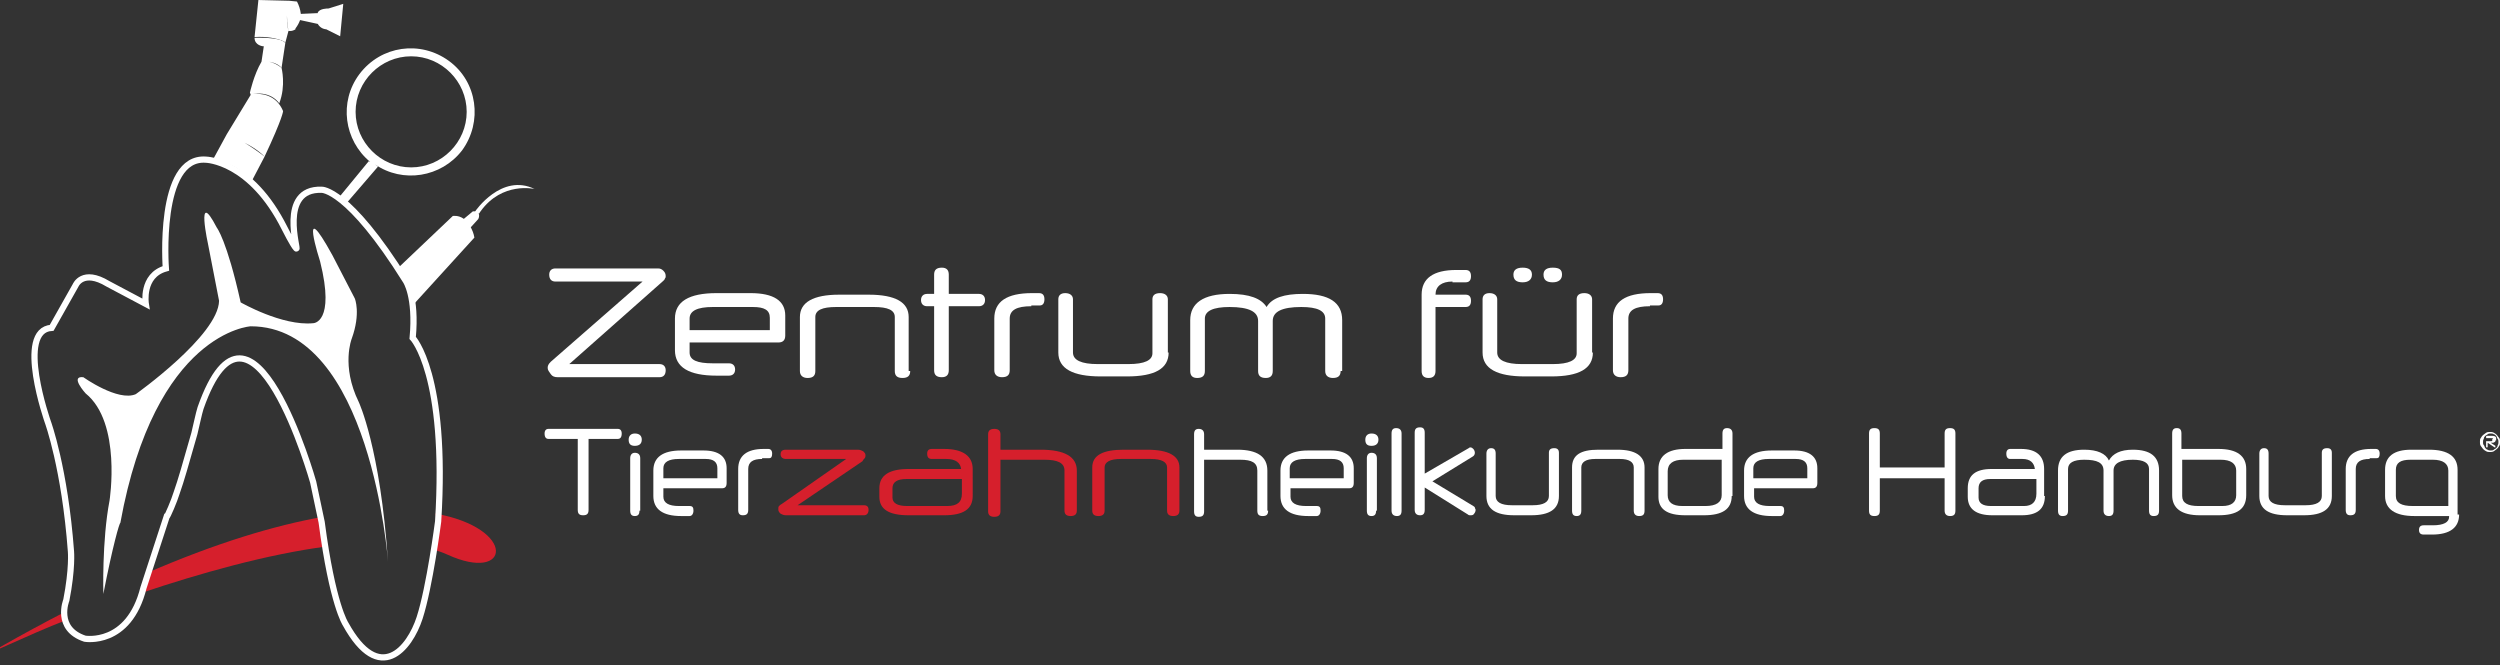 <?xml version="1.0" encoding="UTF-8" standalone="no"?>
<!DOCTYPE svg PUBLIC "-//W3C//DTD SVG 1.1//EN" "http://www.w3.org/Graphics/SVG/1.1/DTD/svg11.dtd">
<svg width="100%" height="100%" viewBox="0 0 402 107" version="1.1" xmlns="http://www.w3.org/2000/svg" xmlns:xlink="http://www.w3.org/1999/xlink" xml:space="preserve" xmlns:serif="http://www.serif.com/" style="fill-rule:evenodd;clip-rule:evenodd;stroke-miterlimit:20;">
    <rect x="0" y="0" width="402" height="107" fill="#333333" stroke="none"/>
    <g>
        <g>
            <g>
                <path d="M66.111,26.916C61.212,26.915 57.18,22.884 57.18,17.984C57.18,13.085 61.212,9.053 66.112,9.053C66.112,9.053 66.113,9.053 66.113,9.053C71.012,9.054 75.043,13.085 75.043,17.984C75.043,22.884 71.012,26.916 66.112,26.916C66.112,26.916 66.111,26.916 66.111,26.916ZM72.19,9.799C67.6,6.449 61.275,7.319 57.802,11.907C54.452,16.373 55.321,22.575 59.538,26.047L59.29,25.923L54.466,31.792C54.871,32.093 55.246,32.44 55.583,32.826L60.779,26.792L60.282,26.42C64.748,29.52 70.949,28.528 74.298,24.187C77.648,19.597 76.779,13.147 72.19,9.799Z" style="fill:white;fill-rule:nonzero;"/>
            </g>
            <g>
                <path d="M52.84,1.364C52.591,1.364 51.475,1.364 51.103,1.984L51.103,2.109L48.373,2.233C48.29,1.539 48.079,0.866 47.753,0.248L46.513,0.124L41.552,0L40.932,5.954C43.04,5.83 44.405,6.202 45.149,6.45C45.769,6.698 45.893,6.822 45.893,6.822L46.389,4.962C46.141,4.093 46.141,3.225 46.141,2.481C46.141,3.845 46.389,4.961 46.389,4.961C47.009,5.085 47.506,4.713 47.506,4.713L47.506,4.59C47.878,4.094 48.126,3.598 48.25,3.226L51.103,3.846C51.379,4.349 51.894,4.678 52.467,4.714L54.7,5.83L55.196,0.62L52.84,1.364Z" style="fill:white;fill-rule:nonzero;"/>
            </g>
            <g>
                <path d="M45.149,6.45C43.537,5.954 40.932,6.078 40.932,6.078C40.932,7.318 42.296,7.442 42.296,7.442L42.42,7.442L42.048,9.922C40.808,12.032 40.188,14.884 40.188,14.884L40.312,15.256L36.467,21.582L34.101,25.926C34.73,25.87 35.364,25.94 35.965,26.132C37.255,26.472 38.377,27.122 39.339,28.037C39.771,28.447 40.093,28.879 40.369,29.334L42.544,25.179C41.508,24.381 40.431,23.636 39.319,22.947C41.552,24.063 42.544,25.179 42.544,25.179C45.521,18.853 45.521,17.861 45.521,17.861C44.373,15.106 41.846,15.007 40.69,15.106C43.714,14.651 44.901,16.621 44.901,16.621C46.017,13.768 45.273,10.915 45.273,10.915C44.697,10.437 44.018,10.097 43.289,9.923C44.777,10.171 45.273,10.915 45.273,10.915L45.893,6.822C45.769,6.822 45.769,6.822 45.645,6.698C45.521,6.574 45.273,6.574 45.149,6.45Z" style="fill:white;fill-rule:nonzero;"/>
            </g>
            <g>
                <path d="M39.071,22.823C39.195,22.823 39.195,22.947 39.319,22.947" style="fill:white;fill-rule:nonzero;"/>
            </g>
            <g>
                <path d="M50.979,3.597C50.979,3.597 50.979,3.721 50.979,3.597" style="fill:white;fill-rule:nonzero;"/>
            </g>
            <g>
                <path d="M76.406,33.986L76.034,33.986L74.586,35.193C73.707,34.559 72.809,34.73 72.809,34.73L63.759,43.327C65.674,44.525 66.579,46.777 66.479,48.977L76.282,38.203C76.164,37.499 75.936,37.017 75.702,36.547L76.902,35.227C77.15,34.73 77.026,34.357 76.902,34.234L77.026,34.358L77.274,33.986C80.747,29.148 85.957,30.389 85.957,30.389C80.623,27.784 76.406,33.986 76.406,33.986Z" style="fill:white;fill-rule:nonzero;"/>
            </g>
            <g>
                <path d="M76.654,33.986C76.778,33.986 76.778,34.11 76.778,34.11" style="fill:white;fill-rule:nonzero;"/>
            </g>
            <g>
                <path d="M10.708,98.264C7.097,100.119 3.526,102.054 0,104.066C-3.526,106.078 4.237,102.181 10.742,99.674C10.684,99.206 10.673,98.734 10.708,98.264Z" style="fill:rgb(214,31,44);fill-rule:nonzero;"/>
            </g>
            <g>
                <path d="M51.894,83.111C44.191,84.486 34.742,87.291 23.341,92.258C23.397,93.305 23.215,94.352 22.811,95.32C32.146,92.183 42.991,89.115 52.627,87.858C51.82,86.454 51.577,84.718 51.894,83.111Z" style="fill:rgb(214,31,44);fill-rule:nonzero;"/>
            </g>
            <g>
                <path d="M69.993,82.582C70.731,84.42 70.637,86.627 69.709,88.371C70.493,88.602 71.246,88.864 71.941,89.181C82.115,93.837 83.226,84.95 69.993,82.581L69.993,82.582Z" style="fill:rgb(214,31,44);fill-rule:nonzero;"/>
            </g>
            <g>
                <g>
                    <path d="M28.404,79.259C29.148,77.15 29.769,74.918 31.257,69.709C31.505,68.716 32.001,66.359 32.249,65.615C40.436,42.296 50.359,77.522 50.359,77.522L51.723,83.972C53.459,97.244 55.568,100.345 55.568,100.345C61.026,110.268 65.863,104.315 67.475,99.353C69.088,94.391 70.452,83.848 70.452,83.848C71.941,60.158 66.359,54.328 66.359,54.328C66.979,47.63 65.243,45.149 65.243,45.149C55.94,30.265 51.723,30.513 51.723,30.513C44.653,30.265 48.126,40.56 47.63,39.94C47.134,39.443 45.77,36.715 45.77,36.715C40.312,25.799 33.118,25.675 33.118,25.675C25.303,25.055 26.668,43.165 26.668,43.165C22.698,44.281 23.443,48.87 23.443,48.87L17.365,45.645C13.272,43.165 12.155,45.893 12.155,45.893L8.31,52.715C2.48,53.087 7.69,67.848 7.69,67.848C7.69,67.848 10.419,75.29 11.411,88.686C11.411,88.686 11.659,91.414 10.667,96.5C10.667,96.5 8.807,101.09 13.644,102.702C13.644,102.702 20.714,103.942 23.071,94.515L26.791,83.104C26.916,83.104 28.032,80.499 28.404,79.259Z" style="fill:none;fill-rule:nonzero;stroke:white;stroke-width:1px;"/>
                </g>
                <g>
                    <path d="M16.62,95.508C16.62,95.508 16.373,86.949 17.613,80.499C17.613,80.499 19.598,67.972 13.768,63.259C13.768,63.259 11.163,60.405 13.396,60.654C13.396,60.654 18.977,64.623 21.83,63.382C21.83,63.382 35.102,53.956 35.226,48.374L33.49,39.444C33.49,39.444 31.381,29.893 34.854,36.591C34.854,36.591 36.467,38.575 38.699,48.622C38.699,48.622 45.397,52.467 50.359,51.971C50.359,51.971 53.956,51.971 51.475,42.048C51.475,42.048 47.878,30.885 53.459,41.056L57.056,48.002C57.056,48.002 58.049,50.359 56.56,54.452C56.56,54.452 54.824,58.793 57.677,64.622C57.677,64.622 61.15,71.941 62.39,90.298C62.39,90.298 59.661,52.468 40.312,52.468C40.312,52.468 24.932,53.335 19.35,84.096C19.226,83.972 18.11,87.817 16.62,95.508Z" style="fill:white;fill-rule:nonzero;"/>
                </g>
            </g>
            <g>
                <g>
                    <g>
                        <g>
                            <path d="M400.76,70.576L400.76,70.824C400.76,70.948 400.636,70.948 400.512,70.948L399.767,70.948L399.767,71.817C399.767,71.941 399.767,71.941 399.891,71.941C400.015,71.941 400.015,71.941 400.015,71.817L400.015,71.197L401.132,71.941L401.256,71.941L401.256,71.693L400.512,71.197L400.76,71.197C400.884,71.197 401.008,71.197 401.132,71.073C401.256,71.073 401.256,70.948 401.256,70.824L401.38,70.824L401.38,70.452C401.38,70.204 401.132,70.08 400.76,70.08L399.891,70.08C399.767,70.08 399.767,70.204 399.767,70.204L399.767,70.452L400.512,70.452C400.76,70.452 400.884,70.452 400.884,70.576L400.76,70.576ZM399.767,70.948L399.767,70.452L399.767,70.948ZM401.627,71.568C401.627,71.817 401.504,71.941 401.38,72.065C401.256,72.189 401.132,72.189 401.008,72.313C400.884,72.437 400.636,72.437 400.512,72.437C400.388,72.437 400.14,72.437 400.015,72.313C399.891,72.313 399.767,72.189 399.643,72.065C399.519,71.941 399.519,71.693 399.395,71.569C399.271,71.445 399.271,71.321 399.271,71.073C399.271,70.948 399.271,70.7 399.395,70.576C399.395,70.328 399.519,70.204 399.643,70.08C399.767,69.956 399.891,69.956 400.015,69.832C400.14,69.708 400.388,69.708 400.512,69.708C400.636,69.708 400.884,69.708 401.008,69.832C401.132,69.832 401.256,69.956 401.38,70.08C401.504,70.204 401.504,70.452 401.628,70.576C401.752,70.7 401.752,70.948 401.752,71.073C401.752,71.197 401.752,71.445 401.628,71.569L401.627,71.568ZM401.876,70.452C401.752,70.328 401.628,70.08 401.504,69.956C401.363,69.803 401.195,69.677 401.008,69.584C400.76,69.46 400.636,69.46 400.388,69.46C400.139,69.46 400.015,69.46 399.768,69.584C399.643,69.708 399.395,69.832 399.271,69.956C399.147,70.08 399.023,70.204 398.899,70.452C398.775,70.576 398.775,70.824 398.775,71.072C398.775,71.321 398.775,71.445 398.899,71.692C399.023,71.817 399.147,72.065 399.271,72.189C399.395,72.313 399.519,72.437 399.767,72.561C400.015,72.685 400.139,72.685 400.387,72.685C400.636,72.685 400.76,72.685 401.007,72.561C401.132,72.437 401.38,72.313 401.504,72.189C401.628,72.065 401.752,71.941 401.876,71.693C402,71.569 402,71.321 402,71.073C402,70.824 402,70.576 401.876,70.453L401.876,70.452Z" style="fill:white;fill-rule:nonzero;"/>
                        </g>
                    </g>
                </g>
                <g>
                    <g>
                        <g>
                            <path d="M103.322,45.273L89.306,45.273C88.686,45.273 88.313,44.901 88.313,44.157C88.313,43.537 88.686,43.164 89.306,43.164L105.803,43.164C106.175,43.164 106.423,43.288 106.671,43.537C106.919,43.785 107.043,44.033 107.043,44.405C107.043,44.529 107.043,44.653 106.919,44.777C106.919,44.901 106.795,45.025 106.671,45.149L91.538,58.545L106.051,58.545C106.671,58.545 107.043,58.917 107.043,59.537C107.043,60.281 106.671,60.654 106.051,60.654L89.678,60.654C89.182,60.654 88.81,60.529 88.562,60.157C88.313,59.785 88.065,59.537 88.065,59.165C88.065,58.793 88.189,58.545 88.562,58.173L103.322,45.273Z" style="fill:white;fill-rule:nonzero;"/>
                        </g>
                        <g>
                            <path d="M110.888,51.227C110.888,49.987 112.128,49.367 114.609,49.367L121.059,49.367C122.919,49.367 123.788,49.862 123.788,51.103L123.788,53.087L110.888,53.087L110.888,51.227ZM126.268,50.731C126.268,48.374 124.408,47.134 120.687,47.134L115.229,47.134C110.764,47.134 108.531,48.498 108.531,51.227L108.531,56.312C108.531,59.041 110.764,60.405 115.229,60.405L117.214,60.405C117.834,60.405 118.206,60.033 118.206,59.413C118.206,58.793 117.834,58.421 117.214,58.421L114.609,58.421C112.129,58.421 110.888,57.925 110.888,56.684L110.888,55.072L125.152,55.072C125.896,55.072 126.268,54.7 126.268,53.956L126.268,50.731Z" style="fill:white;fill-rule:nonzero;"/>
                        </g>
                        <g>
                            <path d="M146.362,59.661C146.362,60.405 145.99,60.778 145.122,60.778C144.254,60.778 143.882,60.405 143.882,59.661L143.882,50.98C143.882,49.863 142.765,49.367 140.532,49.367L134.455,49.367C132.222,49.367 131.105,49.863 131.105,50.98L131.105,59.662C131.105,60.406 130.734,60.779 129.865,60.779C129.121,60.779 128.625,60.406 128.625,59.662L128.625,50.98C128.625,48.623 130.734,47.383 134.951,47.383L139.664,47.383C144.006,47.383 146.114,48.623 146.114,50.98L146.114,59.662L146.362,59.661Z" style="fill:white;fill-rule:nonzero;"/>
                        </g>
                        <g>
                            <path d="M152.564,49.242L152.564,59.537C152.564,60.281 152.192,60.654 151.448,60.654C150.579,60.654 150.208,60.281 150.208,59.537L150.208,49.242L149.091,49.242C148.471,49.242 148.099,48.87 148.099,48.25C148.099,47.63 148.471,47.258 149.091,47.258L150.207,47.258L150.207,44.157C150.207,43.413 150.579,43.04 151.447,43.04C152.192,43.04 152.564,43.413 152.564,44.157L152.564,47.257L157.401,47.257C158.021,47.257 158.394,47.63 158.394,48.25C158.394,48.87 158.022,49.242 157.401,49.242L152.564,49.242Z" style="fill:white;fill-rule:nonzero;"/>
                        </g>
                        <g>
                            <path d="M165.836,49.242C163.479,49.242 162.363,49.862 162.363,51.227L162.363,59.537C162.363,60.281 161.991,60.654 161.123,60.654C160.378,60.654 159.883,60.281 159.883,59.537L159.883,51.227C159.883,48.498 161.867,47.134 165.96,47.134L167.076,47.134C167.696,47.134 167.944,47.506 167.944,48.126C167.944,48.746 167.696,49.118 167.2,49.118L165.836,49.118L165.836,49.242Z" style="fill:white;fill-rule:nonzero;"/>
                        </g>
                        <g>
                            <path d="M187.914,56.684C187.914,59.289 185.682,60.529 181.216,60.529L177,60.529C172.535,60.529 170.178,59.289 170.178,56.684L170.178,48.126C170.178,47.506 170.55,47.134 171.294,47.134C172.039,47.134 172.534,47.506 172.534,48.126L172.534,56.684C172.534,57.924 173.899,58.544 176.504,58.544L181.465,58.544C184.07,58.544 185.31,57.924 185.31,56.808L185.31,48.126C185.31,47.506 185.683,47.134 186.55,47.134C187.295,47.134 187.791,47.506 187.791,48.126L187.791,56.684L187.914,56.684Z" style="fill:white;fill-rule:nonzero;"/>
                        </g>
                        <g>
                            <path d="M215.574,59.661C215.574,60.405 215.202,60.778 214.334,60.778C213.59,60.778 213.094,60.405 213.094,59.661L213.094,51.227C213.094,49.987 211.854,49.367 209.248,49.367C206.148,49.367 204.659,50.11 204.659,51.599L204.659,59.661C204.659,60.405 204.287,60.778 203.543,60.778C202.674,60.778 202.303,60.405 202.303,59.661L202.303,51.6C202.303,50.111 200.813,49.367 197.713,49.367C195.108,49.367 193.743,49.987 193.743,51.227L193.743,59.662C193.743,60.406 193.372,60.779 192.503,60.779C191.759,60.779 191.387,60.406 191.387,59.662L191.387,51.476C191.387,48.747 193.496,47.259 197.713,47.259C200.938,47.259 202.798,48.003 203.667,49.367C204.535,47.879 206.52,47.259 209.497,47.259C213.714,47.259 215.822,48.623 215.822,51.476L215.822,59.662L215.574,59.661Z" style="fill:white;fill-rule:nonzero;"/>
                        </g>
                        <g>
                            <path d="M233.56,45.273C231.823,45.273 230.83,46.017 230.83,47.382L235.668,47.382C236.288,47.382 236.536,47.754 236.536,48.374C236.536,48.994 236.288,49.366 235.668,49.366L230.831,49.366L230.831,59.661C230.831,60.405 230.458,60.778 229.714,60.778C228.97,60.778 228.598,60.405 228.598,59.661L228.598,47.381C228.598,44.777 230.458,43.413 234.18,43.413L235.668,43.413C236.288,43.413 236.536,43.785 236.536,44.405C236.536,45.025 236.288,45.397 235.668,45.397L233.559,45.397L233.56,45.273Z" style="fill:white;fill-rule:nonzero;"/>
                        </g>
                        <g>
                            <path d="M249.684,43.04C248.692,43.04 248.196,43.413 248.196,44.157C248.196,45.025 248.692,45.397 249.684,45.397C250.676,45.397 251.172,44.901 251.172,44.157C251.172,43.413 250.8,43.04 249.684,43.04ZM244.847,43.04C243.854,43.04 243.358,43.413 243.358,44.157C243.358,45.025 243.854,45.397 244.847,45.397C245.839,45.397 246.335,44.901 246.335,44.157C246.335,43.413 245.839,43.04 244.847,43.04ZM256.01,56.684L256.01,48.126C256.01,47.506 255.514,47.134 254.77,47.134C253.901,47.134 253.53,47.506 253.53,48.126L253.53,56.808C253.53,57.925 252.289,58.545 249.684,58.545L244.723,58.545C242.118,58.545 240.753,57.925 240.753,56.685L240.753,48.125C240.753,47.505 240.257,47.134 239.513,47.134C238.769,47.134 238.397,47.506 238.397,48.126L238.397,56.684C238.397,59.289 240.753,60.529 245.219,60.529L249.436,60.529C253.901,60.529 256.134,59.289 256.134,56.684L256.01,56.684Z" style="fill:white;fill-rule:nonzero;"/>
                        </g>
                        <g>
                            <path d="M265.313,49.242C262.956,49.242 261.84,49.862 261.84,51.227L261.84,59.537C261.84,60.281 261.467,60.654 260.6,60.654C259.855,60.654 259.359,60.281 259.359,59.537L259.359,51.227C259.359,48.498 261.343,47.134 265.437,47.134L266.553,47.134C267.173,47.134 267.421,47.506 267.421,48.126C267.421,48.746 267.173,49.118 266.677,49.118L265.313,49.118L265.313,49.242Z" style="fill:white;fill-rule:nonzero;"/>
                        </g>
                    </g>
                </g>
                <g>
                    <g>
                        <g>
                            <path d="M94.64,70.576L94.64,81.988C94.64,82.608 94.391,82.856 93.771,82.856C93.151,82.856 92.903,82.608 92.903,81.988L92.903,70.576L88.189,70.576C87.817,70.576 87.569,70.328 87.569,69.708C87.569,69.212 87.817,68.964 88.189,68.964L99.353,68.964C99.725,68.964 99.973,69.212 99.973,69.708C99.973,70.328 99.725,70.576 99.353,70.576L94.64,70.576Z" style="fill:white;fill-rule:nonzero;"/>
                        </g>
                        <g>
                            <path d="M102.826,82.112C102.826,82.732 102.578,82.98 102.081,82.98C101.585,82.98 101.337,82.732 101.337,82.112L101.337,73.677C101.337,73.181 101.585,72.809 102.081,72.809C102.578,72.809 102.95,73.057 102.95,73.677L102.95,82.112L102.826,82.112ZM103.198,70.7C103.198,71.32 102.826,71.693 102.081,71.693C101.337,71.693 101.089,71.321 101.089,70.7C101.089,70.08 101.461,69.708 102.081,69.708C102.826,69.708 103.198,70.08 103.198,70.7Z" style="fill:white;fill-rule:nonzero;"/>
                        </g>
                        <g>
                            <path d="M106.67,75.29C106.67,74.297 107.539,73.801 109.151,73.801L113.493,73.801C114.733,73.801 115.353,74.297 115.353,75.29L115.353,76.902L106.671,76.902L106.67,75.29ZM116.842,75.29C116.842,73.43 115.602,72.437 113.121,72.437L109.524,72.437C106.547,72.437 105.058,73.553 105.058,75.662L105.058,79.755C105.058,81.864 106.547,82.98 109.524,82.98L110.888,82.98C111.26,82.98 111.508,82.608 111.508,82.112C111.508,81.616 111.384,81.367 110.888,81.367L109.151,81.367C107.539,81.367 106.671,80.871 106.671,79.879L106.671,78.515L116.097,78.515C116.594,78.515 116.842,78.267 116.842,77.646L116.842,75.29Z" style="fill:white;fill-rule:nonzero;"/>
                        </g>
                        <g>
                            <path d="M122.547,73.801C121.059,73.801 120.315,74.297 120.315,75.414L120.315,81.988C120.315,82.608 120.067,82.856 119.446,82.856C118.95,82.856 118.702,82.608 118.702,81.988L118.702,75.414C118.702,73.305 120.067,72.189 122.795,72.189L123.54,72.189C123.912,72.189 124.16,72.437 124.16,72.933C124.16,73.429 124.036,73.677 123.664,73.677L122.547,73.677L122.547,73.801Z" style="fill:white;fill-rule:nonzero;"/>
                        </g>
                        <g>
                            <path d="M136.067,73.801L126.392,73.801C125.896,73.801 125.524,73.553 125.524,73.057C125.524,72.561 125.772,72.313 126.392,72.313L137.928,72.313C138.3,72.313 138.548,72.437 138.796,72.561C139.044,72.809 139.168,72.933 139.168,73.181C139.168,73.305 139.168,73.553 139.044,73.677C138.891,73.818 138.765,73.986 138.672,74.173L128.253,81.243L138.92,81.243C139.416,81.243 139.664,81.492 139.664,81.988C139.664,82.484 139.416,82.856 138.92,82.856L126.392,82.856C126.02,82.856 125.772,82.732 125.524,82.608C125.276,82.36 125.152,82.236 125.152,81.864C125.152,81.616 125.152,81.492 125.276,81.367C125.4,81.243 125.524,81.119 125.772,80.995L136.067,73.801Z" style="fill:rgb(214,31,44);fill-rule:nonzero;"/>
                        </g>
                        <g>
                            <path d="M154.673,77.026L154.673,79.383C154.673,80.747 153.928,81.367 152.316,81.367L145.866,81.367C144.254,81.367 143.509,80.871 143.509,80.003L143.509,78.515C143.509,77.522 144.254,77.026 145.742,77.026L154.673,77.026ZM156.409,75.414C156.409,73.305 154.797,72.189 151.819,72.189L149.835,72.189C149.339,72.189 149.091,72.437 149.091,72.933C149.091,73.553 149.339,73.801 149.835,73.801L152.192,73.801C153.68,73.801 154.425,74.421 154.549,75.414L146.114,75.414C143.014,75.414 141.401,76.406 141.401,78.514L141.401,79.879C141.401,81.864 142.889,82.856 146.114,82.856L151.82,82.856C154.92,82.856 156.41,81.864 156.41,79.755L156.409,75.414Z" style="fill:rgb(214,31,44);fill-rule:nonzero;"/>
                        </g>
                        <g>
                            <path d="M173.154,82.112C173.154,82.732 172.782,82.98 172.162,82.98C171.542,82.98 171.169,82.732 171.169,82.112L171.169,75.662C171.169,74.422 170.053,73.925 167.944,73.925L160.874,73.925L160.874,82.235C160.874,82.855 160.502,83.104 159.882,83.104C159.262,83.104 158.89,82.856 158.89,82.236L158.89,69.832C158.89,69.212 159.262,68.964 159.882,68.964C160.502,68.964 160.874,69.212 160.874,69.832L160.874,72.312L167.324,72.312C171.169,72.312 173.154,73.429 173.154,75.662L173.154,82.112Z" style="fill:rgb(214,31,44);fill-rule:nonzero;"/>
                        </g>
                        <g>
                            <path d="M189.65,82.112C189.65,82.732 189.279,82.98 188.658,82.98C188.038,82.98 187.666,82.732 187.666,82.112L187.666,75.166C187.666,74.297 186.798,73.801 185.061,73.801L180.224,73.801C178.487,73.801 177.619,74.297 177.619,75.166L177.619,82.112C177.619,82.732 177.247,82.98 176.627,82.98C176.007,82.98 175.635,82.732 175.635,82.112L175.635,75.166C175.635,73.181 177.371,72.313 180.72,72.313L184.441,72.313C187.914,72.313 189.651,73.305 189.651,75.166L189.651,82.112L189.65,82.112Z" style="fill:rgb(214,31,44);fill-rule:nonzero;"/>
                        </g>
                        <g>
                            <path d="M203.915,82.112C203.915,82.732 203.667,82.98 203.047,82.98C202.427,82.98 202.178,82.732 202.178,82.112L202.178,75.662C202.178,74.422 201.31,73.925 199.45,73.925L193.62,73.925L193.62,82.235C193.62,82.855 193.372,83.104 192.752,83.104C192.255,83.104 192.007,82.856 192.007,82.236L192.007,69.832C192.007,69.212 192.255,68.964 192.752,68.964C193.248,68.964 193.62,69.212 193.62,69.832L193.62,72.312L198.953,72.312C202.178,72.312 203.791,73.429 203.791,75.662L203.791,82.112L203.915,82.112Z" style="fill:white;fill-rule:nonzero;"/>
                        </g>
                        <g>
                            <path d="M207.388,76.902L207.388,75.29C207.388,74.297 208.256,73.801 209.868,73.801L214.21,73.801C215.45,73.801 216.07,74.297 216.07,75.29L216.07,76.902L207.388,76.902ZM217.683,75.29C217.683,73.43 216.443,72.437 213.962,72.437L210.365,72.437C207.388,72.437 205.899,73.553 205.899,75.662L205.899,79.755C205.899,81.864 207.388,82.98 210.365,82.98L211.729,82.98C212.101,82.98 212.349,82.608 212.349,82.112C212.349,81.616 212.225,81.367 211.729,81.367L209.993,81.367C208.38,81.367 207.512,80.871 207.512,79.879L207.512,78.515L216.939,78.515C217.435,78.515 217.683,78.267 217.683,77.646L217.683,75.29Z" style="fill:white;fill-rule:nonzero;"/>
                        </g>
                        <g>
                            <path d="M221.28,82.112C221.28,82.732 221.032,82.98 220.536,82.98C220.039,82.98 219.791,82.732 219.791,82.112L219.791,73.677C219.791,73.181 220.039,72.809 220.536,72.809C221.032,72.809 221.404,73.057 221.404,73.677L221.404,82.112L221.28,82.112ZM221.652,70.7C221.652,71.32 221.28,71.693 220.536,71.693C219.791,71.693 219.543,71.321 219.543,70.7C219.543,70.08 219.915,69.708 220.536,69.708C221.28,69.708 221.652,70.08 221.652,70.7Z" style="fill:white;fill-rule:nonzero;"/>
                        </g>
                        <g>
                            <path d="M225.373,82.112C225.373,82.732 225.125,82.98 224.629,82.98C224.133,82.98 223.761,82.732 223.761,82.112L223.761,69.708C223.761,69.088 224.009,68.84 224.505,68.84C225.001,68.84 225.373,69.088 225.373,69.708L225.373,82.112Z" style="fill:white;fill-rule:nonzero;"/>
                        </g>
                        <g>
                            <path d="M230.334,77.398L236.908,81.368C237.032,81.492 237.156,81.492 237.156,81.616C237.156,81.74 237.28,81.864 237.28,81.988C237.275,82.218 237.187,82.438 237.032,82.608C236.908,82.856 236.66,82.856 236.412,82.856C236.288,82.856 236.164,82.856 236.04,82.732L229.094,78.391L229.094,81.988C229.094,82.608 228.846,82.856 228.35,82.856C227.854,82.856 227.482,82.608 227.482,81.988L227.482,69.584C227.482,68.964 227.73,68.716 228.35,68.716C228.846,68.716 229.094,68.964 229.094,69.584L229.094,76.158L236.164,72.065C236.288,71.941 236.412,71.941 236.412,71.941C236.66,71.941 236.784,72.065 236.908,72.189C237.063,72.359 237.151,72.579 237.156,72.809C237.161,73.069 237.016,73.311 236.784,73.429L230.334,77.398Z" style="fill:white;fill-rule:nonzero;"/>
                        </g>
                        <g>
                            <path d="M250.676,79.755C250.676,81.864 249.188,82.855 246.211,82.855L243.482,82.855C240.505,82.855 239.017,81.864 239.017,79.755L239.017,72.933C239.017,72.437 239.265,72.065 239.761,72.065C240.257,72.065 240.505,72.313 240.505,72.933L240.505,79.755C240.505,80.747 241.374,81.243 243.11,81.243L246.46,81.243C248.196,81.243 249.064,80.747 249.064,79.755L249.064,72.809C249.064,72.313 249.312,72.065 249.932,72.065C250.428,72.065 250.676,72.313 250.676,72.809L250.676,79.755Z" style="fill:white;fill-rule:nonzero;"/>
                        </g>
                        <g>
                            <path d="M264.444,82.112C264.444,82.732 264.196,82.98 263.576,82.98C263.08,82.98 262.708,82.732 262.708,82.112L262.708,75.166C262.708,74.297 261.964,73.801 260.475,73.801L256.506,73.801C255.018,73.801 254.273,74.297 254.273,75.166L254.273,82.112C254.273,82.732 254.025,82.98 253.529,82.98C253.033,82.98 252.785,82.732 252.785,82.112L252.785,75.166C252.785,73.181 254.149,72.313 257.002,72.313L260.103,72.313C262.956,72.313 264.444,73.305 264.444,75.166L264.444,82.112Z" style="fill:white;fill-rule:nonzero;"/>
                        </g>
                        <g>
                            <path d="M276.848,79.631C276.848,80.747 275.98,81.367 274.243,81.367L270.523,81.367C268.91,81.367 268.165,80.747 268.165,79.631L268.165,75.786C268.165,74.546 269.034,73.926 270.646,73.926L276.848,73.926L276.848,79.631ZM278.584,79.755L278.584,69.708C278.584,69.088 278.212,68.84 277.716,68.84C277.22,68.84 276.972,69.088 276.972,69.708L276.972,72.188L271.018,72.188C268.165,72.188 266.677,73.305 266.677,75.414L266.677,79.879C266.677,81.864 268.041,82.856 271.018,82.856L273.995,82.856C276.972,82.856 278.46,81.864 278.46,79.755L278.584,79.755Z" style="fill:white;fill-rule:nonzero;"/>
                        </g>
                        <g>
                            <path d="M281.933,76.902L281.933,75.29C281.933,74.297 282.802,73.801 284.414,73.801L288.755,73.801C289.995,73.801 290.615,74.297 290.615,75.29L290.615,76.902L281.933,76.902ZM292.228,75.29C292.228,73.43 290.988,72.437 288.508,72.437L284.91,72.437C281.933,72.437 280.445,73.553 280.445,75.662L280.445,79.755C280.445,81.864 281.933,82.98 284.91,82.98L286.275,82.98C286.647,82.98 286.895,82.608 286.895,82.112C286.895,81.616 286.771,81.367 286.275,81.367L284.538,81.367C282.926,81.367 282.058,80.871 282.058,79.879L282.058,78.515L291.484,78.515C291.98,78.515 292.228,78.267 292.228,77.646L292.228,75.29Z" style="fill:white;fill-rule:nonzero;"/>
                        </g>
                        <g>
                            <path d="M314.43,82.112C314.43,82.732 314.183,82.98 313.562,82.98C313.066,82.98 312.694,82.732 312.694,82.112L312.694,76.902L302.275,76.902L302.275,82.112C302.275,82.732 302.027,82.98 301.407,82.98C300.787,82.98 300.539,82.732 300.539,82.112L300.539,69.708C300.539,69.088 300.787,68.84 301.407,68.84C302.027,68.84 302.275,69.088 302.275,69.708L302.275,75.166L312.695,75.166L312.695,69.708C312.695,69.088 312.942,68.84 313.562,68.84C314.182,68.84 314.431,69.088 314.431,69.708L314.43,82.112Z" style="fill:white;fill-rule:nonzero;"/>
                        </g>
                        <g>
                            <path d="M327.454,77.026L327.454,79.383C327.454,80.747 326.71,81.367 325.47,81.367L320.136,81.367C318.772,81.367 318.152,80.871 318.152,80.003L318.152,78.515C318.152,77.522 318.772,77.026 320.012,77.026L327.454,77.026ZM328.694,79.755L328.694,75.414C328.694,73.305 327.454,72.189 324.974,72.189L323.237,72.189C322.865,72.189 322.617,72.437 322.617,72.933C322.617,73.553 322.865,73.801 323.237,73.801L325.222,73.801C326.462,73.801 327.082,74.421 327.206,75.414L320.26,75.414C317.656,75.414 316.415,76.406 316.415,78.514L316.415,79.879C316.415,81.864 317.78,82.856 320.385,82.856L325.098,82.856C327.578,82.856 328.818,81.864 328.818,79.755L328.694,79.755Z" style="fill:white;fill-rule:nonzero;"/>
                        </g>
                        <g>
                            <path d="M347.176,82.112C347.176,82.732 346.928,82.98 346.308,82.98C345.812,82.98 345.564,82.732 345.564,82.112L345.564,75.414C345.564,74.421 344.695,73.925 342.959,73.925C340.85,73.925 339.859,74.545 339.859,75.662L339.859,82.112C339.859,82.732 339.61,82.98 339.114,82.98C338.618,82.98 338.246,82.732 338.246,82.112L338.246,75.662C338.246,74.422 337.253,73.925 335.145,73.925C333.408,73.925 332.54,74.421 332.54,75.414L332.54,82.112C332.54,82.732 332.292,82.98 331.672,82.98C331.176,82.98 330.927,82.732 330.927,82.112L330.927,75.662C330.927,73.429 332.292,72.312 335.145,72.312C337.253,72.312 338.618,72.933 339.114,74.049C339.734,72.933 340.974,72.313 342.959,72.313C345.812,72.313 347.176,73.429 347.176,75.662L347.176,82.112Z" style="fill:white;fill-rule:nonzero;"/>
                        </g>
                        <g>
                            <path d="M359.58,79.631C359.58,80.747 358.836,81.367 357.347,81.367L353.502,81.367C351.766,81.367 350.897,80.871 350.897,79.755L350.897,73.925L357.099,73.925C358.712,73.925 359.579,74.545 359.579,75.662L359.58,79.631ZM361.192,75.414C361.192,73.305 359.704,72.189 356.727,72.189L350.773,72.189L350.773,69.709C350.773,69.088 350.525,68.839 350.029,68.839C349.533,68.839 349.285,69.088 349.285,69.709L349.285,79.631C349.285,81.74 350.773,82.856 353.75,82.856L356.727,82.856C359.704,82.856 361.192,81.864 361.192,79.631L361.192,75.414Z" style="fill:white;fill-rule:nonzero;"/>
                        </g>
                        <g>
                            <path d="M374.96,79.755C374.96,81.864 373.472,82.855 370.495,82.855L367.766,82.855C364.789,82.855 363.301,81.864 363.301,79.755L363.301,72.933C363.301,72.437 363.549,72.065 364.045,72.065C364.541,72.065 364.789,72.313 364.789,72.933L364.789,79.755C364.789,80.747 365.658,81.243 367.394,81.243L370.743,81.243C372.479,81.243 373.348,80.747 373.348,79.755L373.348,72.809C373.348,72.313 373.596,72.065 374.216,72.065C374.712,72.065 374.96,72.313 374.96,72.809L374.96,79.755Z" style="fill:white;fill-rule:nonzero;"/>
                        </g>
                        <g>
                            <path d="M381.038,73.801C379.55,73.801 378.805,74.297 378.805,75.414L378.805,81.988C378.805,82.608 378.557,82.856 377.937,82.856C377.441,82.856 377.193,82.608 377.193,81.988L377.193,75.414C377.193,73.305 378.557,72.189 381.286,72.189L382.03,72.189C382.402,72.189 382.65,72.437 382.65,72.933C382.65,73.429 382.526,73.677 382.154,73.677L381.038,73.677L381.038,73.801Z" style="fill:white;fill-rule:nonzero;"/>
                        </g>
                        <g>
                            <path d="M393.69,81.367L387.984,81.367C386.124,81.367 385.255,80.871 385.255,79.755L385.255,75.538C385.255,74.421 385.999,73.925 387.612,73.925L391.209,73.925C392.821,73.925 393.689,74.545 393.689,75.662L393.69,81.367ZM395.178,82.732L395.178,75.538C395.178,73.429 393.69,72.313 390.588,72.313L387.736,72.313C384.883,72.313 383.519,73.429 383.519,75.538L383.519,79.755C383.519,81.864 385.131,82.98 388.232,82.98L393.814,82.98L393.814,83.104C393.814,83.972 392.945,84.468 391.209,84.468L389.72,84.468C389.224,84.468 388.976,84.716 388.976,85.213C388.976,85.709 389.224,85.957 389.72,85.957L391.085,85.957C393.938,85.957 395.426,84.84 395.426,82.732L395.178,82.732Z" style="fill:white;fill-rule:nonzero;"/>
                        </g>
                    </g>
                </g>
            </g>
        </g>
    </g>
</svg>
